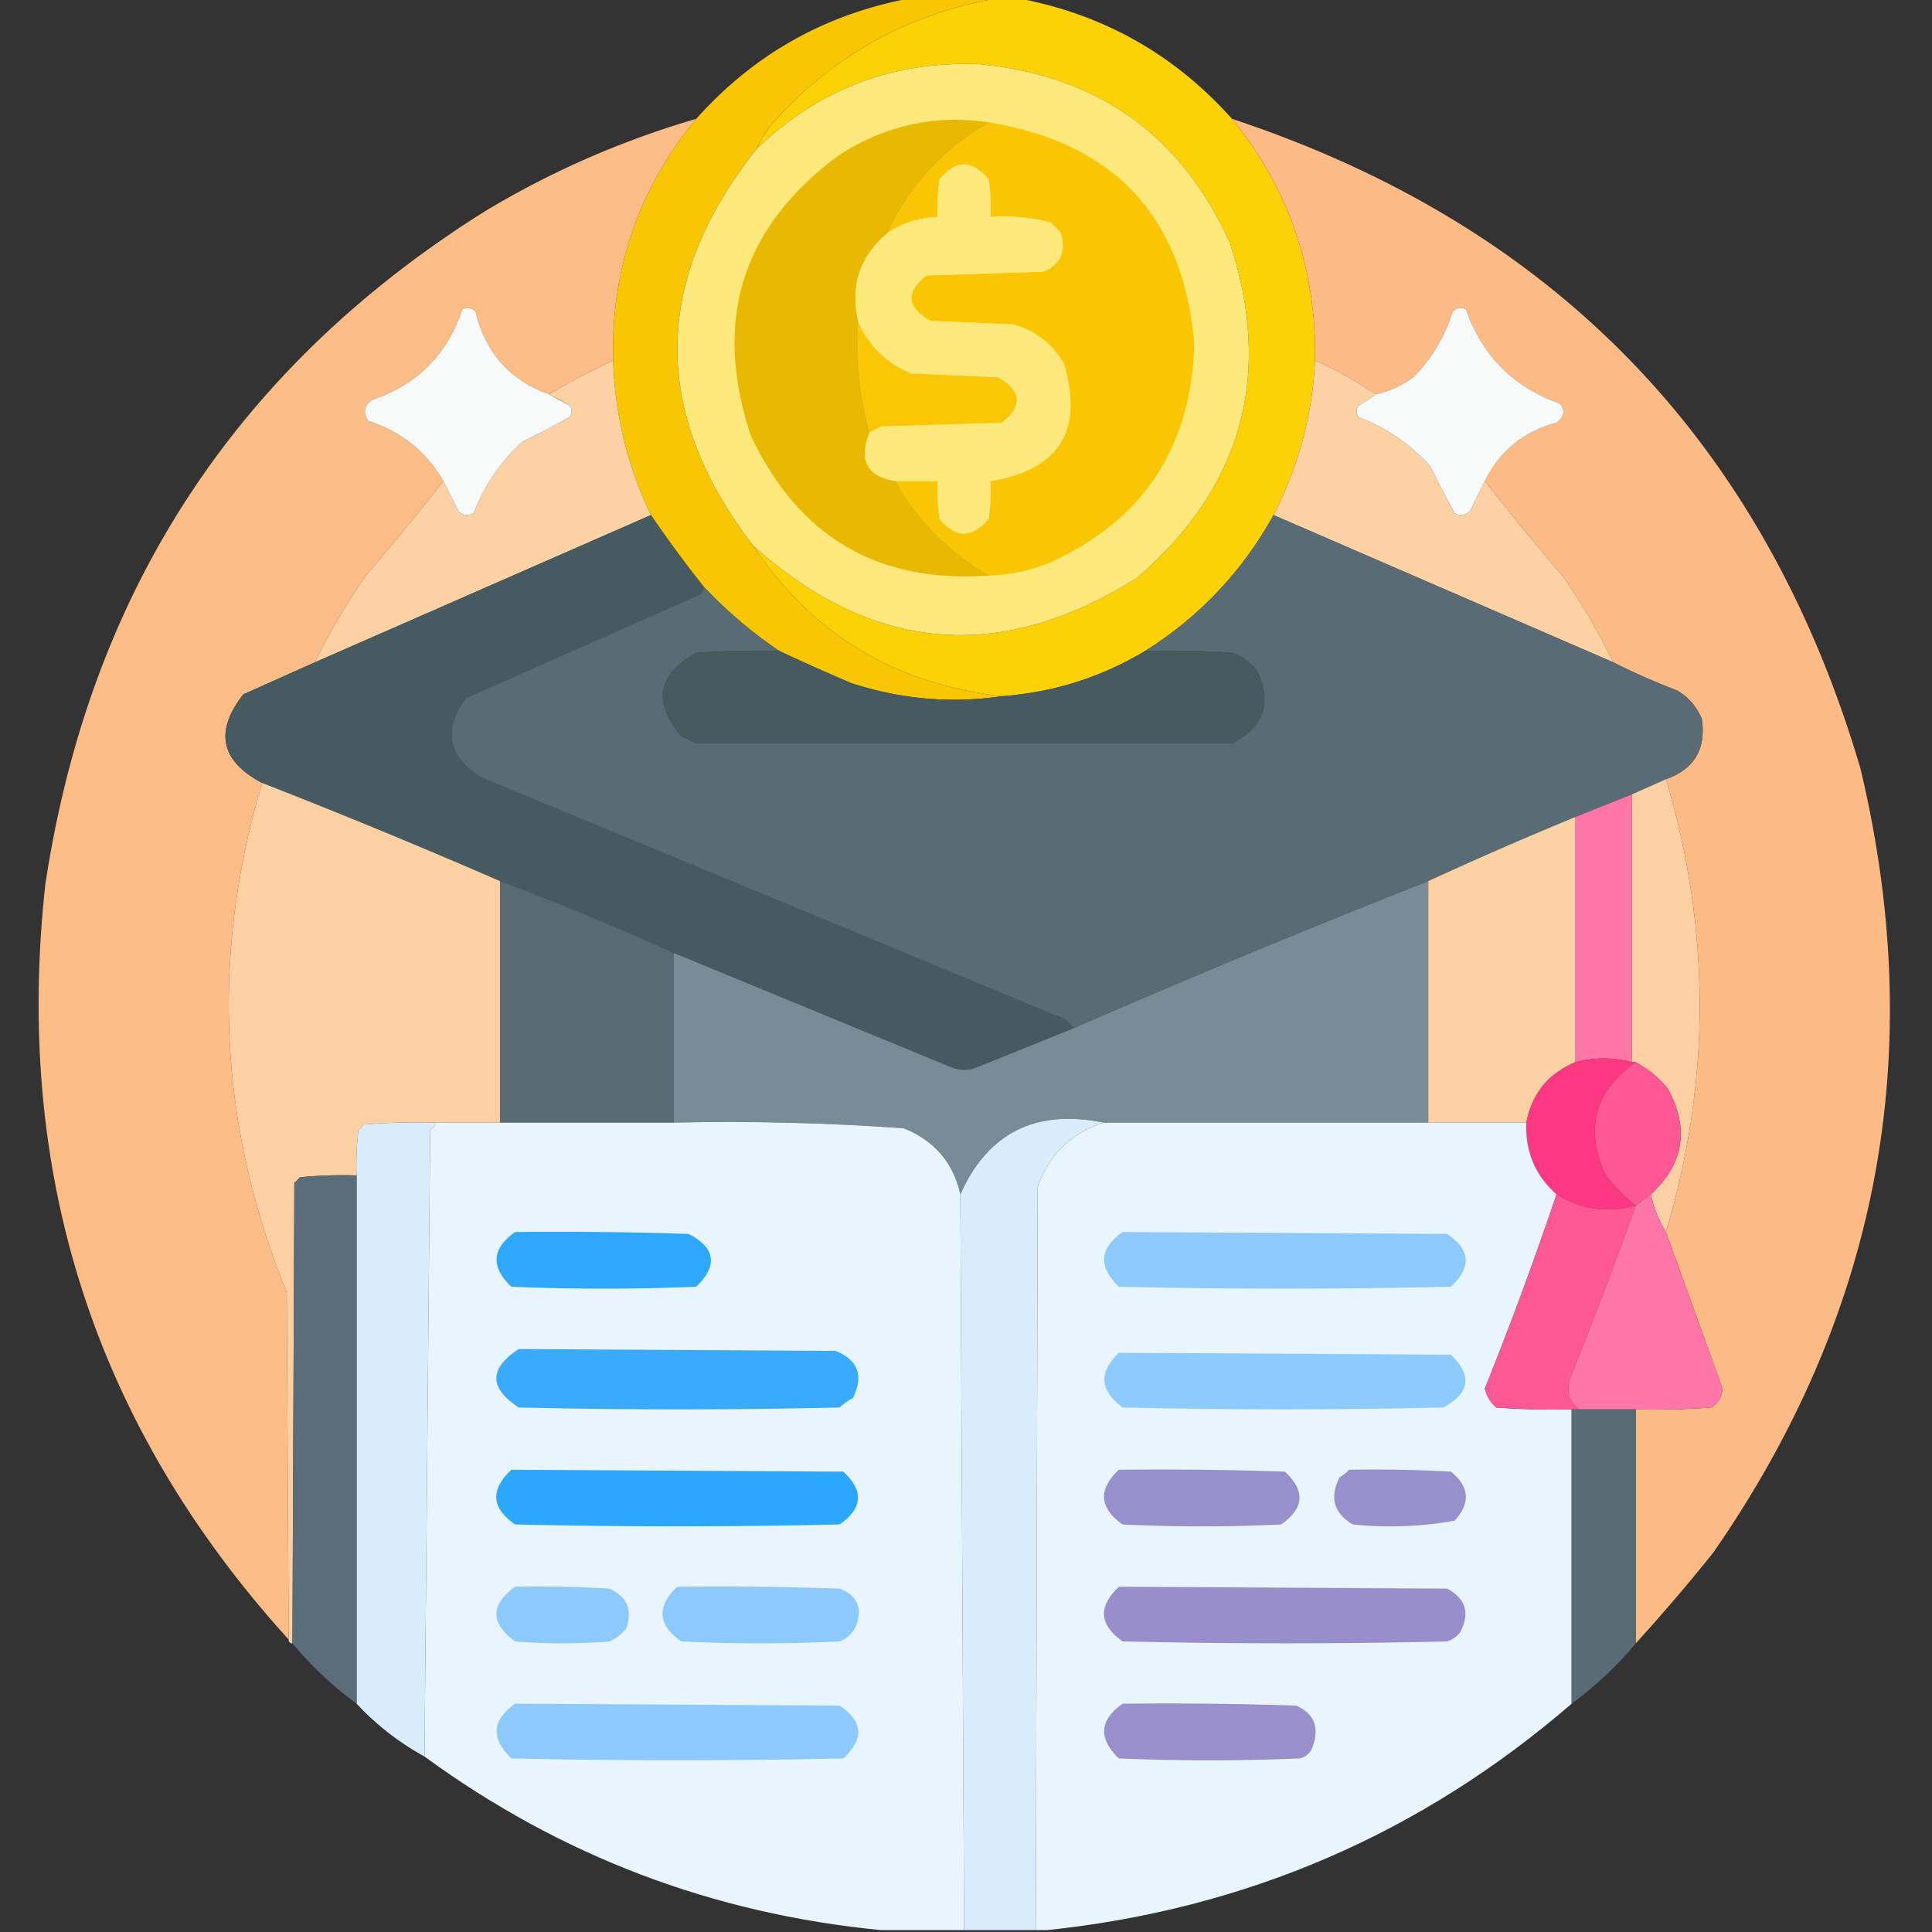<?xml version="1.0" encoding="UTF-8"?> <svg xmlns="http://www.w3.org/2000/svg" xmlns:v="https://vecta.io/nano" width="512" height="512" shape-rendering="geometricPrecision" image-rendering="optimizeQuality" fill-rule="evenodd"><rect width="100%" height="100%" fill="#333333" stroke="none"/><path fill="#f9c603" d="M241.5-.5h23c-24.144 4.158-44.311 15.491-60.5 34-1.421 1.905-2.588 3.905-3.5 6-27.647 34.698-27.981 69.698-1 105 15.647 23.504 37.647 36.837 66 40-13.461 1.995-26.794.829-40-3.5-6.434-2.75-12.767-5.583-19-8.5-7.229-4.887-13.896-10.554-20-17a321.5 321.5 0 0 1-14-19c-6.204-12.949-9.537-26.616-10-41-.577-24.153 6.756-45.487 22-64 15.329-17.165 34.329-27.832 57-32z"></path><path fill="#fdd306" d="M264.5-.5h5c22.674 4.169 41.674 14.836 57 32 15.088 18.595 22.421 39.929 22 64-.704 14.484-4.371 28.151-11 41-8.264 14.93-19.597 26.93-34 36-11.702 7.012-24.369 11.012-38 12-28.353-3.163-50.353-16.496-66-40 31.803 28.613 65.803 31.447 102 8.5 27.711-24.004 35.878-53.504 24.5-88.5-12.904-28.71-35.071-44.543-66.5-47.5-22.895-.87-42.562 6.63-59 22.5.912-2.095 2.079-4.095 3.5-6 16.189-18.509 36.356-29.842 60.5-34z" opacity=".996"></path><path fill="#fde87b" d="M199.5 144.5c-26.981-35.302-26.647-70.302 1-105 16.438-15.87 36.105-23.37 59-22.5 31.429 2.957 53.596 18.79 66.5 47.5 11.378 34.996 3.211 64.496-24.5 88.5-36.197 22.947-70.197 20.113-102-8.5z"></path><path fill="#febc86" d="M326.5 31.5c85.451 28.285 140.951 85.618 166.5 172 18.006 75.314 5.006 144.648-39 208a498.09 498.09 0 0 1-20.5 24v-62c6.675.166 13.342 0 20-.5 1.857-1.182 2.857-2.849 3-5l-15-41.5c11.917-40.003 11.917-80.003 0-120 7.509-2.676 10.675-8.009 9.5-16-1.36-3.235-3.527-5.735-6.5-7.5-5.821-2.215-11.487-4.715-17-7.5a159.8 159.8 0 0 0-13.5-23c-7.069-8.226-13.902-16.56-20.5-25 3.935-7.985 10.268-13.151 19-15.5 2.027-1.396 2.36-3.062 1-5-12.333-4.333-20.667-12.667-25-25-1.284-.684-2.451-.517-3.5.5-2.103 6.713-5.603 12.546-10.5 17.5-3.04 2.22-6.373 3.72-10 4.5a94.22 94.22 0 0 0-16-9c.421-24.071-6.912-45.405-22-64z" opacity=".99"></path><path fill="#febd86" d="M184.5 31.5c-15.244 18.513-22.577 39.847-22 64-5.825 2.745-11.492 5.745-17 9-10.396-3.74-16.896-11.073-19.5-22-1.049-1.017-2.216-1.184-3.5-.5-4 12-12 20-24 24-2.015 1.555-2.349 3.389-1 5.5 8.809 2.824 15.475 8.157 20 16-6.598 8.44-13.431 16.774-20.5 25a159.8 159.8 0 0 0-13.5 23l-19 8.5c-7.713 9.849-6.046 17.682 5 23.5-13.703 45.724-11.536 90.724 6.5 135l.5 92C25.113 377.831 3.613 311.164 12 234.5 23.67 156.925 62.504 97.425 128.5 56a236.59 236.59 0 0 1 56-24.5z" opacity=".991"></path><path fill="#e8b802" d="M262.5 32.5c-12.101 6.768-21.101 16.435-27 29-7.636 6.242-10.303 14.242-8 24-.52 9.844.48 19.511 3 29-3.069 7.511-.735 11.844 7 13 6.006 10.673 14.34 19.006 25 25-29.643 2.261-50.809-10.073-63.5-37-10.234-30.629-2.4-55.462 23.5-74.5 12.441-7.95 25.774-10.784 40-8.5z"></path><path fill="#fac604" d="M262.5 32.5c33.037 5.54 51.037 25.04 54 58.5-.688 27.326-13.355 46.659-38 58-5.138 2.118-10.471 3.285-16 3.5-10.66-5.994-18.994-14.327-25-25h11c-.165 3.35.002 6.683.5 10 4.251 5.226 8.585 5.226 13 0 .498-3.317.665-6.65.5-10 18.167-3.002 24.667-13.336 19.5-31-3.043-5.377-7.543-8.877-13.5-10.5l-22-1c-6.253-3.579-6.586-7.579-1-12l31-1c4.645-2.025 6.145-5.525 4.5-10.5l-2.5-2.5c-5.208-1.397-10.541-1.897-16-1.5.165-3.35-.002-6.683-.5-10-4.415-5.226-8.749-5.226-13 0-.498 3.317-.665 6.65-.5 10-4.719.129-9.052 1.462-13 4 5.899-12.565 14.899-22.232 27-29z"></path><path fill="#fde87c" d="M237.5 127.5c-7.735-1.156-10.069-5.489-7-13l3-1.5 32-1c5.586-4.421 5.253-8.421-1-12l-23-1c-6.544-2.713-11.211-7.213-14-13.5-2.303-9.758.364-17.758 8-24 3.948-2.538 8.281-3.871 13-4-.165-3.35.002-6.683.5-10 4.251-5.226 8.585-5.226 13 0 .498 3.317.665 6.65.5 10 5.459-.397 10.792.103 16 1.5l2.5 2.5c1.645 4.975.145 8.475-4.5 10.5l-31 1c-5.586 4.421-5.253 8.421 1 12l22 1c5.957 1.623 10.457 5.123 13.5 10.5 5.167 17.664-1.333 27.998-19.5 31 .165 3.35-.002 6.683-.5 10-4.415 5.226-8.749 5.226-13 0-.498-3.317-.665-6.65-.5-10h-11z"></path><path fill="#fac707" d="M227.5 85.5c2.789 6.287 7.456 10.787 14 13.5l23 1c6.253 3.579 6.586 7.579 1 12l-32 1-3 1.5c-2.52-9.489-3.52-19.156-3-29z"></path><path d="M162.5 95.5c.463 14.384 3.796 28.051 10 41l-89 39a159.8 159.8 0 0 1 13.5-23c7.069-8.226 13.902-16.56 20.5-25l4 8c1.223 1.114 2.556 1.281 4 .5 2.839-7.341 7.172-13.674 13-19 4.277-2.054 8.443-4.221 12.5-6.5.667-1 .667-2 0-3-1.876-1.109-3.709-2.109-5.5-3 5.508-3.255 11.175-6.255 17-9zm186 0a94.22 94.22 0 0 1 16 9c-1.348 1.101-2.848 2.101-4.5 3-.667 1-.667 2 0 3 7.341 2.839 13.674 7.172 19 13 2.054 4.277 4.221 8.443 6.5 12.5 1.444.781 2.777.614 4-.5l4-8c6.598 8.44 13.431 16.774 20.5 25a159.8 159.8 0 0 1 13.5 23l-90-39c6.629-12.849 10.296-26.516 11-41z" fill="#fdd1a3"></path><path d="M145.5 104.5l5.5 3c.667 1 .667 2 0 3-4.057 2.279-8.223 4.446-12.5 6.5-5.828 5.326-10.161 11.659-13 19-1.444.781-2.777.614-4-.5l-4-8c-4.525-7.843-11.191-13.176-20-16-1.349-2.111-1.015-3.945 1-5.5 12-4 20-12 24-24 1.284-.684 2.451-.517 3.5.5 2.604 10.927 9.104 18.26 19.5 22zm248 23l-4 8c-1.223 1.114-2.556 1.281-4 .5-2.279-4.057-4.446-8.223-6.5-12.5-5.326-5.828-11.659-10.161-19-13-.667-1-.667-2 0-3 1.652-.899 3.152-1.899 4.5-3 3.627-.78 6.96-2.28 10-4.5 4.897-4.954 8.397-10.787 10.5-17.5 1.049-1.017 2.216-1.184 3.5-.5 4.333 12.333 12.667 20.667 25 25 1.36 1.938 1.027 3.604-1 5-8.732 2.349-15.065 7.515-19 15.5z" fill="#f8f9f9"></path><path fill="#465a61" d="M172.5 136.5a321.5 321.5 0 0 0 14 19c-.077 1.25-.744 2.083-2 2.5l-61 27c-6.183 8.376-4.849 15.376 4 21l152 63c2.26.549 3.926 1.716 5 3.5l-26 10.5c-2 .667-4 .667-6 0l-74-30.5a703.66 703.66 0 0 0-46-19 1792.73 1792.73 0 0 0-63-26c-11.046-5.818-12.713-13.651-5-23.5l19-8.5 89-39z"></path><path fill="#596c75" d="M337.5 136.5l90 39c5.513 2.785 11.179 5.285 17 7.5 2.973 1.765 5.14 4.265 6.5 7.5 1.175 7.991-1.991 13.324-9.5 16l-9 4-15 6a1035.28 1035.28 0 0 0-39 17 2882.84 2882.84 0 0 0-94 39c-1.074-1.784-2.74-2.951-5-3.5l-152-63c-8.849-5.624-10.183-12.624-4-21l61-27c1.256-.417 1.923-1.25 2-2.5 6.104 6.446 12.771 12.113 20 17a242.43 242.43 0 0 0-22 .5c-10.245 5.714-11.578 13.048-4 22l4 2h142c8.566-4.365 10.733-10.865 6.5-19.5-1.731-2.117-3.898-3.617-6.5-4.5a264.95 264.95 0 0 0-23-.5c14.403-9.07 25.736-21.07 34-36z"></path><path fill="#465a60" d="M206.5 172.5c6.233 2.917 12.566 5.75 19 8.5 13.206 4.329 26.539 5.495 40 3.5 13.631-.988 26.298-4.988 38-12a264.95 264.95 0 0 1 23 .5c2.602.883 4.769 2.383 6.5 4.5 4.233 8.635 2.066 15.135-6.5 19.5h-142l-4-2c-7.578-8.952-6.245-16.286 4-22a242.43 242.43 0 0 1 22-.5z"></path><path fill="#fcd0a3" d="M69.5 207.5a1792.73 1792.73 0 0 1 63 26v64h-17a180.87 180.87 0 0 0-19 .5l-1.5 1.5a72.44 72.44 0 0 0-.5 12 112.97 112.97 0 0 0-15 .5l-1.5 1.5-.5 122c-.667 0-1-.333-1-1l-.5-92c-18.036-44.276-20.203-89.276-6.5-135z"></path><path fill="#fdd0a3" d="M441.5 206.5c11.917 39.997 11.917 79.997 0 120-1.903-3.03-3.237-6.363-4-10 8.753-8.051 10.253-17.384 4.5-28-2.416-2.923-5.25-5.257-8.5-7h-1v-71l9-4z"></path><path fill="#fd76a7" d="M432.5 210.5v71a28.63 28.63 0 0 0-15 0v-65l15-6z"></path><path fill="#fcd1a3" d="M417.5 216.5v65c-7.173 3.007-11.506 8.34-13 16h-26v-64a1035.28 1035.28 0 0 1 39-17z"></path><path fill="#586b75" d="M132.5 233.5a703.66 703.66 0 0 1 46 19v45h-46v-64z"></path><path fill="#798b97" d="M378.5 233.5v64h-86c-18.037-3.649-30.703 2.684-38 19-1.867-8.378-6.867-14.211-15-17.5-20.279-1.452-40.613-1.952-61-1.5v-45l74 30.5c2 .667 4 .667 6 0l26-10.5a2882.84 2882.84 0 0 1 94-39z"></path><path fill="#fd3782" d="M432.5 281.5h1c-10.6 7.307-13.433 16.974-8.5 29 2.362 3.527 5.196 6.527 8.5 9-7.529 2.047-14.529 1.047-21-3-5.655-4.987-8.322-11.32-8-19 1.494-7.66 5.827-12.993 13-16a28.63 28.63 0 0 1 15 0z"></path><path fill="#fe5794" d="M433.5 281.5c3.25 1.743 6.084 4.077 8.5 7 5.753 10.616 4.253 19.949-4.5 28l-4 3c-3.304-2.473-6.138-5.473-8.5-9-4.933-12.026-2.1-21.693 8.5-29z"></path><path fill="#d8ecfe" d="M115.5 297.5c-.283.789-.783 1.456-1.5 2l-1.5 166a72.05 72.05 0 0 1-18-14v-140a72.44 72.44 0 0 1 .5-12l1.5-1.5a180.87 180.87 0 0 1 19-.5z"></path><path fill="#d8ecfd" d="M292.5 297.5c-8.583 2.748-14.416 8.415-17.5 17l-.5 197h-19l-1-195c7.297-16.316 19.963-22.649 38-19z"></path><path d="M115.5 297.5h17 46c20.387-.452 40.721.048 61 1.5 8.133 3.289 13.133 9.122 15 17.5l1 195h-22c-44.614-4.312-84.947-19.645-121-46l1.5-166c.717-.544 1.217-1.211 1.5-2zm177 0h86 26c-.322 7.68 2.345 14.013 8 19-5.831 17.324-12.164 34.49-19 51.5.49 1.982 1.49 3.649 3 5 6.658.5 13.325.666 20 .5v78c-39.936 34.459-86.269 54.459-139 60h-3l.5-197c3.084-8.585 8.917-14.252 17.5-17z" opacity=".997" fill="#e9f5fe"></path><path fill="#5b6d78" d="M94.5 311.5v140c-6.297-4.629-11.963-9.962-17-16l.5-122 1.5-1.5a112.97 112.97 0 0 1 15-.5z" opacity=".998"></path><path fill="#fd5794" d="M412.5 316.5c6.471 4.047 13.471 5.047 21 3-5.529 15.415-11.362 30.748-17.5 46-.982 3.275-.149 5.941 2.5 8h-2c-6.675.166-13.342 0-20-.5-1.51-1.351-2.51-3.018-3-5 6.836-17.01 13.169-34.176 19-51.5z"></path><path fill="#fe76a7" d="M437.5 316.5c.763 3.637 2.097 6.97 4 10l15 41.5c-.143 2.151-1.143 3.818-3 5-6.658.5-13.325.666-20 .5h-15c-2.649-2.059-3.482-4.725-2.5-8 6.138-15.252 11.971-30.585 17.5-46l4-3z"></path><path fill="#2ea8fe" d="M136.5 326.5c15.337-.167 30.67 0 46 .5 7.137 3.692 7.804 8.359 2 14a600.2 600.2 0 0 1-49 0c-5.51-5.27-5.177-10.103 1-14.5z"></path><path fill="#8ccafe" d="M297.5 326.5l86 .5c6.229 4.171 6.562 8.837 1 14-29.333.667-58.667.667-88 0-5.497-5.317-5.164-10.15 1-14.5z"></path><path fill="#3aaafe" d="M137.5 357.5l84 .5c5.95 2.477 7.45 6.643 4.5 12.5a20.5 20.5 0 0 0-3.5 2.5c-28.333.667-56.667.667-85 0-7.945-5.164-7.945-10.33 0-15.5z"></path><path fill="#8dcafe" d="M296.5 358.5l88 .5c5.75 5.508 5.083 10.175-2 14-28.333.667-56.667.667-85 0-6.075-4.512-6.408-9.345-1-14.5z"></path><path fill="#5a6d77" d="M416.5 373.5h2 15v62c-5.037 6.038-10.703 11.371-17 16v-78z" opacity=".996"></path><path fill="#2ca7fe" d="M135.5 389.5l88 .5c5.486 5.081 5.153 9.748-1 14-28.667.667-57.333.667-86 0-6.295-4.337-6.628-9.171-1-14.5z"></path><path d="M296.5 389.5c14.67-.167 29.337 0 44 .5 5.486 5.081 5.153 9.748-1 14a441.03 441.03 0 0 1-42 0c-6.208-4.42-6.542-9.253-1-14.5zm61 0c9.006-.166 18.006 0 27 .5 4.936 3.958 5.269 8.291 1 13a97.92 97.92 0 0 1-27 1c-5.035-3.013-6.202-7.18-3.5-12.5.995-.566 1.828-1.233 2.5-2z" fill="#9890cc"></path><path d="M136.5 420.5c8.34-.166 16.673 0 25 .5 4.643 2.072 6.143 5.572 4.5 10.5a11.53 11.53 0 0 1-4.5 3.5 156.42 156.42 0 0 1-25 0c-6.601-4.829-6.601-9.662 0-14.5zm43 0a924.22 924.22 0 0 1 43 .5c4.538 1.713 6.038 4.88 4.5 9.5-.833 2.167-2.333 3.667-4.5 4.5a441.03 441.03 0 0 1-42 0c-6.208-4.42-6.542-9.253-1-14.5z" fill="#8bc9fe"></path><path fill="#978ecb" d="M296.5 420.5l87 .5c4.953 2.64 6.12 6.473 3.5 11.5-.903 1.201-2.069 2.035-3.5 2.5-28.667.667-57.333.667-86 0-6.208-4.42-6.542-9.253-1-14.5z"></path><path fill="#8bc9fe" d="M136.5 451.5l86 .5c6.259 4.167 6.592 8.833 1 14-29.333.667-58.667.667-88 0-5.497-5.317-5.164-10.15 1-14.5z"></path><path fill="#988fcb" d="M297.5 451.5c15.337-.167 30.67 0 46 .5 4.643 2.072 6.143 5.572 4.5 10.5-.5 1.833-1.667 3-3.5 3.5a575.96 575.96 0 0 1-48 0c-5.497-5.317-5.164-10.15 1-14.5z"></path></svg> 